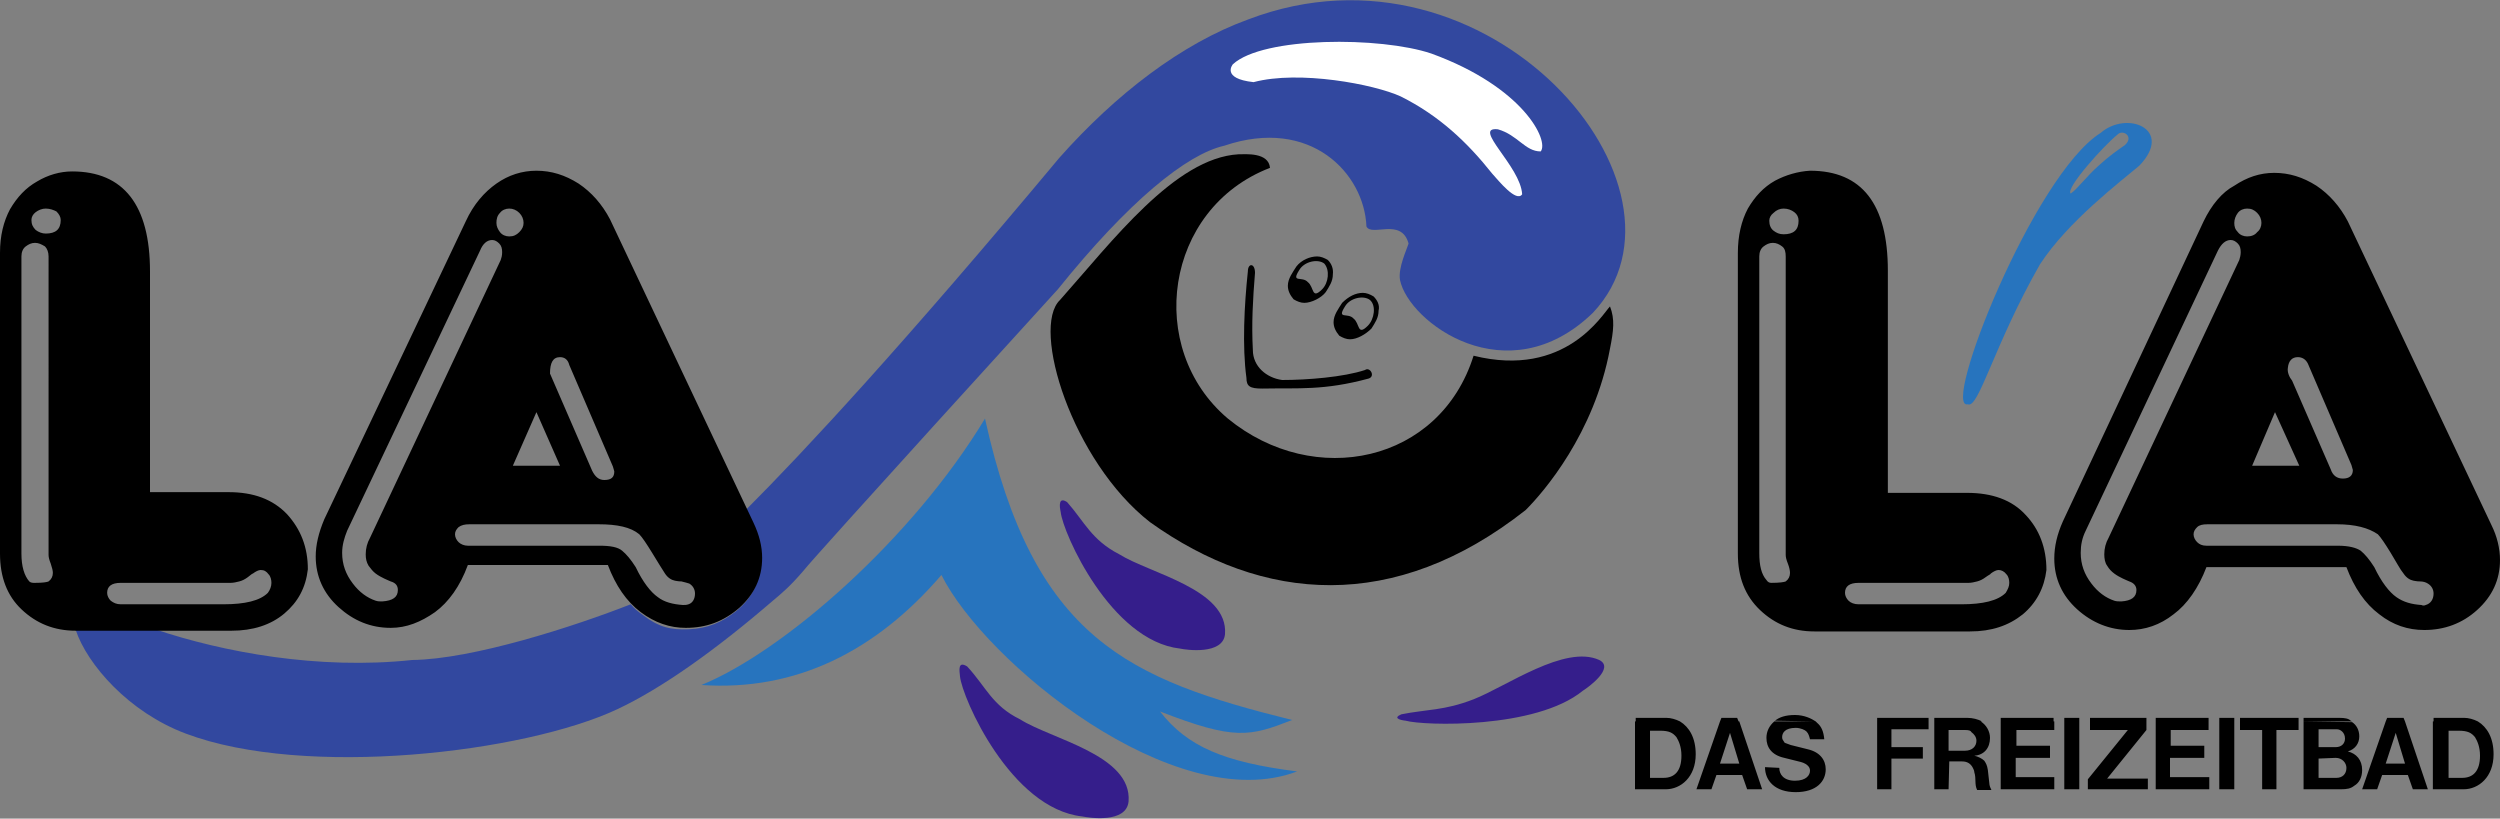 <svg viewBox="0 0 350 114.6" xmlns="http://www.w3.org/2000/svg"><rect x="0" y="0" width="350" height="114.6" fill="#808080" stroke="none"/><path d="M88.3 84.6c-7.9 3.1-22.1 7.7-30.6 7.8-13.1 1.4-26.5-1.1-36-4.3l-11.1.1C12.2 93 18 99.7 26 102.7c16.7 6.3 47.4 2.7 60.4-3.4 6.2-2.9 13.8-8.3 21.8-15.2 1.2-1 2.4-2 4.2-4.1 1.9-2.4 35.7-39.5 35.7-39.5 9.9-12.3 18-18.9 23.3-20.1 12.1-4.1 19.6 3.9 19.9 11.3.7 1.5 4.9-1.3 5.9 2.4-.2.7-1.5 3.4-1.2 5.1 1.2 5.9 15 16.2 27 4.6 16.4-17.4-14.5-53.9-48.2-41.1-9.4 3.4-18.6 10.5-26.5 19.4-21.7 26-35.6 41-43.9 49.3l1.1 2.3c.7 1.7 1.2 3.3 1.1 4.8-.2 2.7-1.2 5.2-3.6 7.1-1.9 1.5-3.9 2.4-6.6 2.5-2.5.1-4.2-.3-6.4-2-.7-.5-1.1-.8-1.7-1.5z" fill="#32489f"/><path d="M98.2 95.9c13.2.9 24.4-4.7 33.6-15.4 6.1 12.2 32.7 34 49.8 27.5-10.3-1.3-15.4-3.5-19.2-8.4 10.5 4.1 12.6 3.5 18.5 1.2-22.9-5.7-36.2-11.3-43-42.2-10.2 16.9-28.2 32.6-39.7 37.3z" fill="#2774be"/><path d="M213.6 71.4c2.5-2.5 9.6-10.7 11.8-22.6.5-2.5.7-4.1 0-5.9-1 1-6.2 10.1-19.1 6.9-4.7 15-22.3 18.7-34.4 8.8-11.6-9.8-8.9-29.4 5.9-35.1-.2-2.2-3.4-1.9-4.4-1.9-8.9.5-17.7 12.2-25 20.4-4.1 3.9 1.7 22.6 12.6 31.1 15.8 11.3 34.2 12.8 52.6-1.7z"/><path d="M135.4 93.3c-1.3-.8-1.1.5-1 1.4.3 3 7.1 18.5 17.1 19.6 1 .2 6.2 1 6.5-2.1.5-6.5-10.8-8.7-15.2-11.5-3.9-1.9-4.8-4.6-7.4-7.4zm14-23c-1.2-.8-1.1.5-.9 1.4.3 2.9 7 18 16.7 19.1.9.2 6 .9 6.3-2 .5-6.3-10.5-8.5-14.8-11.2-3.9-2-4.9-4.6-7.3-7.3zm46.8 29.7c-1.2.5-.3.8.6.9 2.5.7 18.2 1.2 24.8-4.2.8-.5 4.5-3.2 2.3-4.3-4.8-2.2-13 3.7-17.6 5.5-4.1 1.6-6.6 1.4-10.1 2.1z" fill="#351e8b"/><path d="M191.6 53c1-.3.2-1.7-.5-1.2-3 1-8.1 1.4-11.6 1.4-2.2-.3-4.1-1.9-4.1-4.2-.2-3.7 0-7.1.3-10.8 0-1.4-1-1.4-1-.2-.5 4.7-.8 10.5-.2 14.9 0 1.2.5 1.5 2.2 1.5 5.1-.1 8.6.3 14.9-1.4z"/><g clip-rule="evenodd" fill-rule="evenodd"><path d="M0 35.4c0-2.4.5-4.4 1.4-6.1 1-1.7 2.2-3 3.8-3.9 1.5-.9 3.2-1.4 4.9-1.4C17.3 24 21 28.7 21 38v30.9h11c3.5 0 6.2 1 8.2 3.1 1.9 2.1 2.9 4.6 2.9 7.7-.3 2.6-1.4 4.6-3.3 6.2s-4.4 2.4-7.4 2.4H10.6c-3 0-5.5-1-7.6-3-2-1.9-3-4.5-3-7.8zm6.4-6.2c-.5 0-1 .2-1.4.5s-.6.7-.6 1.1c0 .6.2 1 .6 1.4.4.3.9.5 1.4.5 1.4 0 2.1-.6 2.1-1.9 0-.4-.2-.8-.6-1.2-.4-.2-.9-.4-1.5-.4zm10.5 52.4c-1.3 0-1.9.5-1.9 1.4 0 .4.2.8.5 1.1.4.3.8.5 1.4.5h14.4c3 0 5.1-.5 6.2-1.6.3-.4.5-.9.5-1.4 0-.4-.1-.9-.4-1.2-.3-.4-.6-.6-1.1-.6-.3 0-.7.2-1.1.5-.1 0-.3.2-.7.5s-.8.5-1.2.6-.8.2-1.2.2zM3 35.9v41.6c0 1.8.4 3.1 1.1 3.9.2.2.5.2.8.2 1.1 0 1.7-.1 1.9-.2.4-.3.6-.7.6-1.2 0-.3-.1-.7-.3-1.3-.2-.5-.3-.9-.3-1.2V35.9c0-.6-.2-1.1-.5-1.4-.5-.3-.9-.5-1.4-.5s-.9.2-1.3.5-.6.8-.6 1.4zm62.7 37.5c-.6 0-1.1.1-1.5.4-.3.3-.5.6-.5 1s.2.8.5 1.1.8.5 1.3.5h18.4c1.6 0 2.6.2 3.2.7s1.2 1.2 1.9 2.3c1 2.1 2.1 3.5 3.1 4.2.9.7 2.1 1 3.5 1.1.3 0 .5 0 .8-.1.6-.2.9-.8.9-1.5 0-.6-.3-1.1-.8-1.4-.3-.1-.7-.2-1.1-.3-.5 0-.8-.1-.9-.1-.5-.1-1-.4-1.4-1s-1-1.6-1.8-2.9-1.4-2.2-1.8-2.6c-1.2-1-3.1-1.4-5.7-1.4zM77 52.3l5.9 13.6c.4.8.9 1.3 1.7 1.3 1 0 1.4-.4 1.4-1.2 0-.1-.1-.3-.2-.7l-6.1-14.2c-.2-.8-.7-1.1-1.3-1.1-1 0-1.4.8-1.4 2.3zm-5.7-23.1c-.5 0-1 .2-1.3.6-.4.4-.5.9-.5 1.4s.2.9.5 1.3.8.6 1.3.6c.6 0 1-.2 1.4-.6s.6-.8.6-1.3-.2-1-.6-1.4-.9-.6-1.4-.6zM65.2 31c1.1-2.4 2.6-4.1 4.3-5.3s3.6-1.8 5.6-1.8c2.1 0 4 .6 5.9 1.8 1.8 1.2 3.3 2.9 4.4 5l20.1 42.5c.8 1.7 1.2 3.3 1.2 4.9 0 2.8-1.1 5.1-3.2 7-2.2 1.9-4.6 2.8-7.5 2.8-2.2 0-4.3-.7-6.3-2.2s-3.5-3.7-4.6-6.6H65.5c-1.1 3-2.7 5.2-4.6 6.6-2 1.4-4 2.2-6.2 2.2-2.8 0-5.2-1-7.3-2.9s-3.2-4.3-3.2-7.1c0-1.6.4-3.3 1.2-5.2zm9.9 26.7l-3.3 7.5h6.6zm-7.9-22.6L48.6 74.3c-.4 1-.7 2-.7 3.1 0 1.6.5 3 1.5 4.3.9 1.2 2 2 3.2 2.4.3.1.6.1.9.1 1.5-.1 2.2-.6 2.2-1.6 0-.6-.3-1-1-1.2-.2-.1-.5-.2-.9-.4s-.8-.4-1.2-.7-.7-.7-1-1.1c-.3-.5-.4-1-.4-1.6 0-.8.2-1.6.6-2.3l18.3-38.9c.1-.3.2-.6.2-1.1s-.1-.9-.4-1.2-.6-.5-1-.5c-.7 0-1.3.5-1.7 1.5zm176.1.3v42.1c0 3.3 1 5.9 3.1 7.9s4.6 3 7.6 3h21.8c3 0 5.4-.8 7.4-2.4 1.9-1.6 3-3.7 3.3-6.2 0-3.1-1-5.7-2.9-7.7-1.9-2.1-4.7-3.1-8.2-3.1h-11.1V37.9c0-9.3-3.6-14-10.9-14-1.7.1-3.4.6-4.9 1.4-1.6.9-2.8 2.2-3.8 3.9-.9 1.7-1.4 3.8-1.4 6.2zm16.9 46.2h15.4c.4 0 .8-.1 1.2-.2s.8-.3 1.2-.6.7-.4.7-.5c.4-.3.8-.5 1.1-.5.4 0 .8.2 1.1.6.3.3.4.8.4 1.2 0 .5-.2.9-.5 1.4-1.1 1.1-3.2 1.6-6.2 1.6h-14.4c-.6 0-1.1-.2-1.4-.5s-.5-.7-.5-1.1c0-.9.6-1.4 1.9-1.4zm-10.5-52.4c.6 0 1.1.2 1.5.5s.6.7.6 1.2c0 1.3-.7 1.9-2.1 1.9-.6 0-1-.2-1.4-.5s-.6-.8-.6-1.4c0-.4.2-.8.6-1.1.4-.4.9-.6 1.4-.6zm-3.4 6.7c0-.6.2-1.1.6-1.4s.8-.5 1.3-.5.9.2 1.3.5.5.8.5 1.4v41.8c0 .3.1.7.3 1.2s.3 1 .3 1.3c0 .5-.2.9-.6 1.2-.2.1-.9.2-2 .2-.3 0-.5-.1-.7-.4-.7-.8-1-2-1-3.8zm62.2-4.9l-19.7 42c-.8 1.8-1.2 3.5-1.2 5.2 0 2.8 1.1 5.2 3.2 7.1s4.6 2.9 7.3 2.9c2.2 0 4.3-.7 6.2-2.2 1.9-1.4 3.5-3.7 4.6-6.6h19.6c1.1 2.9 2.6 5.1 4.6 6.6 1.9 1.5 4 2.2 6.3 2.2 2.8 0 5.3-.9 7.4-2.8s3.2-4.2 3.2-7c0-1.6-.4-3.3-1.2-4.9L328.7 31c-1.1-2.1-2.6-3.8-4.4-5-1.9-1.2-3.8-1.8-5.9-1.8-2 0-3.8.6-5.6 1.8-1.7.9-3.2 2.7-4.3 5zm.5 42.4h18.2c2.5 0 4.4.5 5.7 1.4.4.4 1 1.3 1.8 2.6s1.3 2.3 1.8 2.9c.4.6.9.9 1.4 1 .1 0 .4.1.9.1.4 0 .8.1 1.1.3.5.3.8.8.8 1.4 0 .8-.4 1.4-1.1 1.6-.2.1-.4.1-.6 0-1.4-.1-2.5-.4-3.5-1.1s-2.1-2.1-3.1-4.2c-.7-1.1-1.3-1.8-1.9-2.3-.6-.4-1.6-.7-3.2-.7h-18.4c-.6 0-1-.2-1.3-.5s-.5-.7-.5-1.1.2-.7.5-1 .8-.4 1.4-.4zm11.3-21.9c.1-1 .6-1.5 1.4-1.5.6 0 1.1.3 1.4.9l6.1 14.2c.1.4.2.7.2.7 0 .8-.5 1.2-1.4 1.2-.8 0-1.4-.4-1.7-1.3l-5.4-12.4c-.4-.5-.7-1.2-.6-1.8zm-1.8 6.2l3.4 7.5h-6.6zm-3.9-28.5c.6 0 1 .2 1.4.6s.6.9.6 1.4-.2 1-.6 1.3c-.3.4-.8.6-1.4.6-.5 0-1-.2-1.3-.6-.4-.4-.5-.8-.5-1.3s.2-1 .5-1.4.8-.6 1.3-.6zm-4.1 5.9c.5-1 1.1-1.5 1.8-1.5.4 0 .7.2 1 .5s.4.7.4 1.2c0 .4-.1.8-.2 1.1l-18.3 38.9c-.4.7-.6 1.5-.6 2.3 0 .6.1 1.2.4 1.6.3.5.6.8 1 1.1s.8.5 1.2.7.7.3.9.4c.6.2 1 .6 1 1.2 0 1-.7 1.5-2.1 1.6-.4 0-.7 0-1-.1-1.2-.4-2.3-1.2-3.2-2.4-1-1.3-1.5-2.7-1.5-4.3 0-1.1.2-2.1.7-3.1zM228.9 101v9.5h4.3c2.1 0 4.2-1.7 4.2-4.9 0-2.3-.9-3.8-2.2-4.6zm11.9 0l-3.3 9.5h2.1l.7-2h3.6l.7 2h2.1l-3.2-9.5zm7.6 0c-.7.6-1.1 1.4-1.1 2.3 0 1.3.7 2.4 2.5 2.8l2 .5c.4.1.9.2 1.3.6.2.2.3.4.3.7 0 .6-.5 1.4-2.1 1.4s-2.2-.9-2.2-1.8l-2-.1c0 1.9 1.4 3.5 4.3 3.5s4.2-1.5 4.2-3.2c0-1.3-.8-2.4-2.5-2.8l-2.4-.6c-.8-.3-.9-.3-.9-.4-.2-.3-.3-.4-.3-.7 0-.6.4-1.3 1.9-1.3.7 0 1.3.3 1.5.5.3.3.4.7.5 1.1h2c-.1-1.1-.4-1.8-1-2.3l-.2-.2zm14.4 0v9.5h2v-4.3h4.4v-1.6h-4.4v-2.5h5.2V101zm8 0v9.5h2l.1-3.9h1.8c.7 0 1.2.3 1.5.9.1.2.2.4.2.6.3.9 0 1.7.4 2.5h2c-.1-.2-.3-.6-.3-1l-.2-1.8c-.1-.7-.3-1-.5-1.3-.3-.3-.9-.6-1.4-.7 1.4-.1 2.2-1.1 2.2-2.5 0-.9-.5-1.8-1.3-2.3zm9.3 0v9.5h7.5v-1.7h-5.4v-2.7h4.8v-1.7h-4.7v-2.2h5.3V101zm8.9 0v9.5h2.1V101zm3.6 0v1.2h5.3l-5.6 6.9v1.4h8.4V109H295l5.5-6.8V101zm9.2 0v9.5h7.5v-1.7h-5.5v-2.7h4.8v-1.7h-4.7v-2.2h5.3V101zm8.9 0v9.5h2.1V101zm2.9 0v1.2h3.1v8.3h2v-8.3h3.1V101zm8.9 0v9.5h5.2c.9 0 1.4-.1 1.9-.5.7-.4 1.1-1.2 1.1-2.2 0-1.4-.8-2.3-2-2.6 1-.3 1.6-1.1 1.6-2.1 0-.9-.4-1.6-1-2zm11.5 0l-3.3 9.5h2.1l.7-2h3.6l.7 2h2.1l-3.2-9.5zm6.6 0v9.5h4.3c2.1 0 4.2-1.7 4.2-4.9 0-2.3-.9-3.8-2.2-4.6zm2.2 7.9v-6.6h1.4c1.3 0 1.8.3 2.3.9.3.5.7 1.3.7 2.6 0 2.2-1 3.1-2.5 3.1zm-8.8-2l1.4-4.3 1.3 4.3zm-9.4 2.1v-2.8l2.4-.1c.9 0 1.5.7 1.5 1.4 0 .9-.6 1.4-1.4 1.4h-2.5zm0-4.4v-2.5h2.6c.4 0 1.1.4 1.1 1.3 0 .7-.5 1.2-1.3 1.2zm-51.8.4v-2.8h2.3c.6 0 .8.1.9.3.4.3.7.7.7 1.2 0 .8-.6 1.4-1.6 1.4h-2.3zm-32 1.9l1.4-4.3 1.3 4.3zm-9.8 2v-6.6h1.4c1.3 0 1.8.3 2.3.9.3.5.7 1.3.7 2.6 0 2.2-1 3.1-2.5 3.1zm4.2-7.9c-.6-.3-1.3-.5-1.9-.5H229v.5zm8.2 0l-.2-.5H241l-.2.5zm10.8 0c-.6-.4-1.6-.9-2.9-.9s-2.2.3-2.8.8zm15.8 0v-.5h-7.2v.5zm7.5 0c-.6-.3-1.3-.5-2.1-.5h-4.6v.5zm10 0v-.5h-7.4v.5zm3.6 0v-.5H289v.5zm9.4 0v-.5h-7.9v.5zm8.7 0v-.5h-7.4v.5zm3.6 0v-.5h-2.1v.5zm9 0v-.5h-8.2v.5zm7.5 0c-.1 0-.1-.1-.2-.1-.3-.3-.8-.4-1.6-.4h-5v.5zm7.4 0l-.2-.5h-2.3l-.2.5zm10.2 0c-.6-.3-1.3-.5-1.9-.5h-4.3v.5z"/><path d="M299.5 23.2c4.9-5.1-1.7-7.8-5.4-4.6-9.4 5.9-22.4 38.9-18.6 38 1.5.7 3.7-8.4 10.1-19.6 3.9-6 11.3-11.6 13.9-13.8zm-2-2.9c1.3-1.2-.3-2.2-1-1.5-1.9 1.5-7.4 7.6-6.6 8.3 1-.7 2.2-2.4 3.9-3.9 1.4-1.3 2.7-2.2 3.7-2.9z" fill="#2774be"/><path d="M185.4 36.9c-.9-.7-2.8-.3-3.5.9-1.2 1.9.4.8 1.2 1.7.9.7.5 2.5 2 1 .9-.9 1.1-2.7.3-3.6zm.5-.5c-.5-.3-1-.5-1.5-.5-1 0-2.2.5-2.9 1.4-.5.8-1.2 1.7-1.2 2.7 0 .7.3 1.3.8 1.9.5.3 1 .5 1.5.5 1 0 2.4-.7 3-1.5.5-.8 1-1.5 1-2.5.1-.8-.2-1.5-.7-2zm5.9 5.6c-.9-.7-2.8-.3-3.5.9-1.2 1.9.4.8 1.2 1.7.9.7.5 2.5 2 1 .9-.9 1.2-2.8.3-3.6zm.5-.5c-.5-.3-1-.5-1.5-.5-1 0-2 .5-2.9 1.4-.5.8-1.2 1.7-1.2 2.7 0 .7.3 1.3.8 1.9.5.3 1 .5 1.5.5 1 0 2.2-.7 3-1.5.5-.8 1-1.5 1-2.5.2-.8-.2-1.5-.7-2z"/></g><path d="M215.7 21.2c1.2-1.5-2.4-9-15.3-13.7-7.1-2.4-23.6-2.4-27.8 1.5 0 0-1.7 2 2.9 2.5 6.4-1.7 16.9.3 20.6 2 5.4 2.7 9.3 6.4 12.8 10.8.9 1 3.4 4.1 4.2 2.9-.2-3.9-7.1-9.5-3.4-9.1 2.8.8 3.8 3.1 6 3.1z" fill="#fff"/></svg>